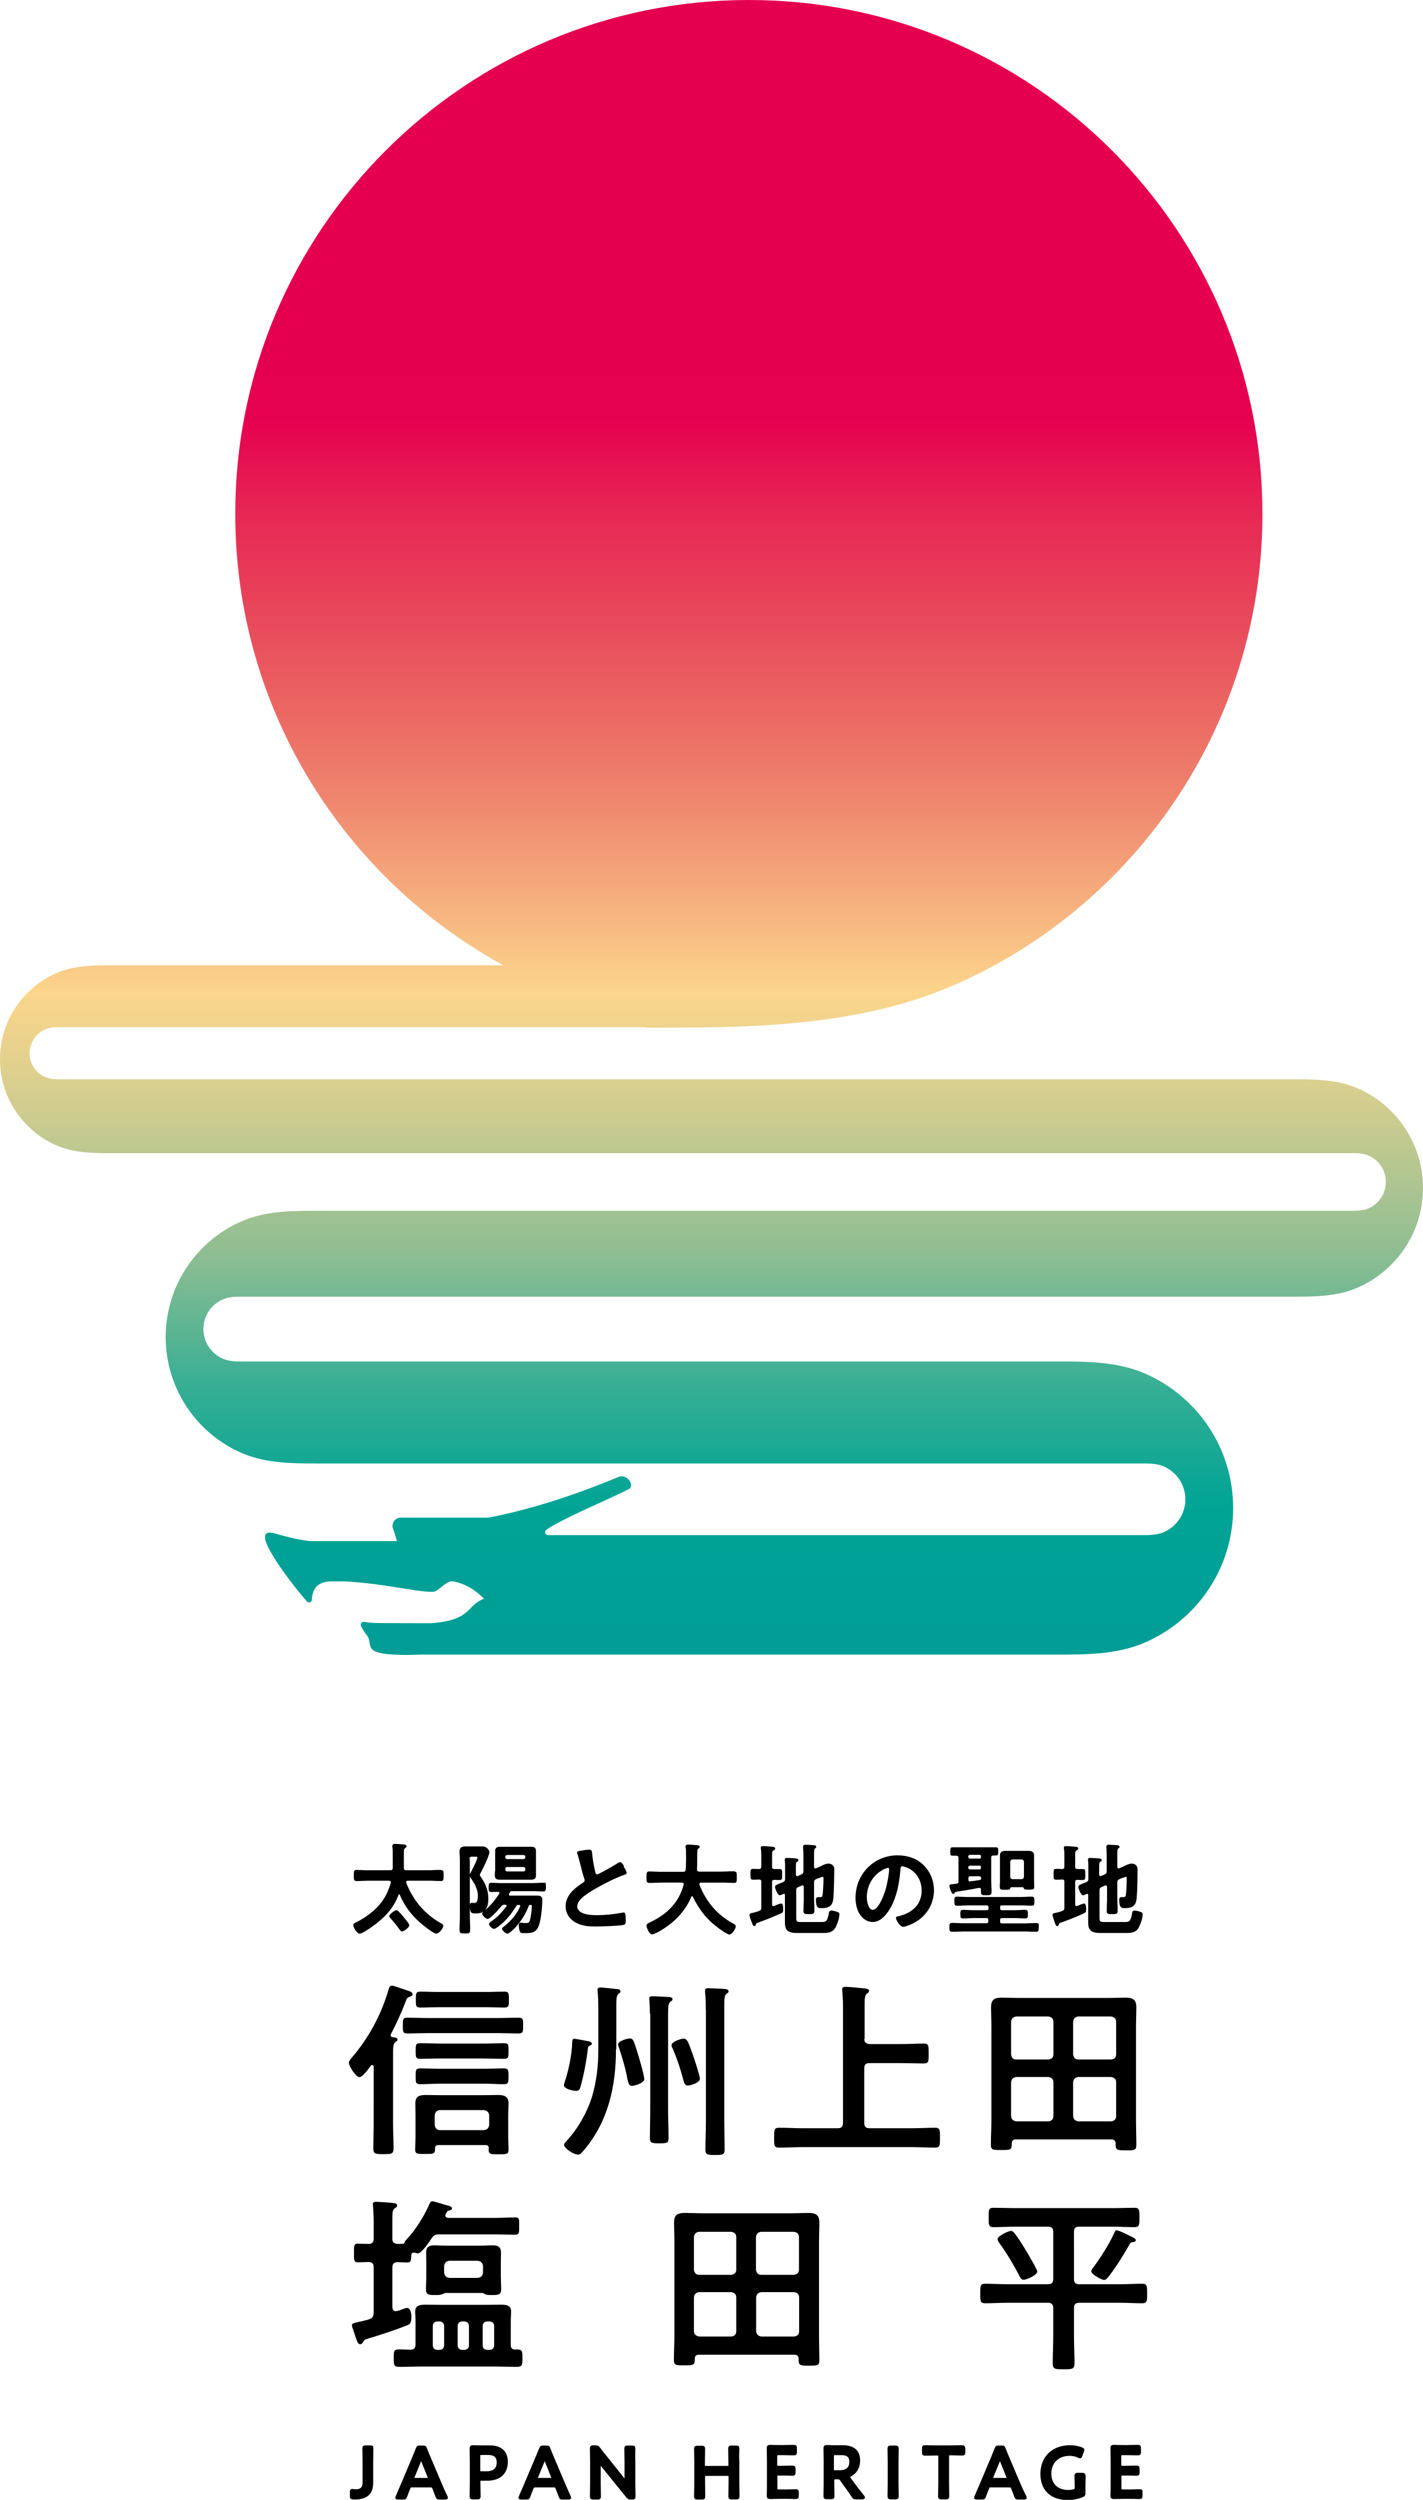<?xml version="1.0" encoding="utf-8"?>
<!-- Generator: Adobe Illustrator 27.0.0, SVG Export Plug-In . SVG Version: 6.00 Build 0)  -->
<svg version="1.1" id="レイヤー_1" xmlns="http://www.w3.org/2000/svg" xmlns:xlink="http://www.w3.org/1999/xlink" x="0px"
	 y="0px" viewBox="0 0 83.05 145.83" style="enable-background:new 0 0 83.05 145.83;" xml:space="preserve">
<style type="text/css">
	.st0{fill:url(#SVGID_1_);}
</style>
<g>
	<g>
		<g>
			<g>
				<g>
					<path d="M21.81,120.57c0-0.05-0.02-0.11-0.09-0.11c-0.07,0-0.11,0.09-0.14,0.13c-0.16,0.21-0.44,0.58-0.6,0.58
						c-0.21,0-0.62-0.65-0.62-0.83c0-0.12,0.11-0.23,0.19-0.33c0.98-1.14,1.72-2.53,2.13-3.96c0.03-0.11,0.08-0.22,0.21-0.22
						c0.08,0,0.83,0.27,0.96,0.31c0.1,0.03,0.23,0.08,0.23,0.2c0,0.07-0.1,0.12-0.17,0.14c-0.17,0.07-0.17,0.1-0.25,0.32
						c-0.24,0.63-0.53,1.25-0.84,1.85c-0.01,0.02-0.02,0.04-0.02,0.07c0,0.08,0.06,0.11,0.12,0.12c0.09,0.01,0.28,0.01,0.28,0.14
						c0,0.08-0.06,0.09-0.13,0.15c-0.12,0.09-0.13,0.32-0.13,0.67v4.07c0,0.48,0.03,0.96,0.03,1.44c0,0.34-0.11,0.35-0.59,0.35
						c-0.47,0-0.59-0.01-0.59-0.34c0-0.48,0.02-0.96,0.02-1.46V120.57z M24.97,118.6c-0.4,0-0.79,0.02-1.19,0.02
						c-0.27,0-0.27-0.1-0.27-0.46c0-0.36,0-0.46,0.27-0.46c0.4,0,0.79,0.02,1.19,0.02h4.1c0.39,0,0.79-0.02,1.19-0.02
						c0.28,0,0.27,0.11,0.27,0.46c0,0.35,0.01,0.46-0.27,0.46c-0.4,0-0.8-0.02-1.19-0.02H24.97z M28.53,125.33
						c0-0.14-0.07-0.2-0.2-0.2h-2.74c-0.13,0-0.2,0.05-0.2,0.2c0.01,0.33-0.11,0.32-0.58,0.32c-0.42,0-0.58,0.01-0.58-0.25
						c0-0.26,0.02-0.53,0.02-0.79v-1.23c0-0.23-0.01-0.45-0.01-0.68c0-0.4,0.22-0.49,0.59-0.49c0.27,0,0.53,0.01,0.8,0.01h2.65
						c0.27,0,0.53-0.01,0.8-0.01c0.35,0,0.6,0.09,0.6,0.48c0,0.23-0.02,0.46-0.02,0.69v1.24c0,0.26,0.02,0.53,0.02,0.79
						c0,0.26-0.13,0.26-0.59,0.26c-0.39,0-0.57,0.01-0.57-0.25V125.33z M25.67,121.55c-0.38,0-0.76,0.03-1.14,0.03
						c-0.28,0-0.27-0.11-0.27-0.46c0-0.35-0.01-0.46,0.27-0.46c0.38,0,0.76,0.02,1.14,0.02h2.59c0.38,0,0.76-0.02,1.15-0.02
						c0.27,0,0.27,0.11,0.27,0.46c0,0.35,0,0.46-0.27,0.46c-0.39,0-0.78-0.03-1.15-0.03H25.67z M25.68,120.08
						c-0.39,0-0.76,0.02-1.15,0.02c-0.27,0-0.27-0.1-0.27-0.46c0-0.35,0-0.45,0.27-0.45c0.39,0,0.76,0.02,1.15,0.02h2.59
						c0.38,0,0.76-0.02,1.14-0.02c0.28,0,0.27,0.1,0.27,0.45s0.01,0.46-0.27,0.46c-0.38,0-0.76-0.02-1.14-0.02H25.68z M25.54,117.09
						c-0.33,0-0.67,0.02-1,0.02c-0.28,0-0.27-0.12-0.27-0.46c0-0.35-0.01-0.47,0.27-0.47c0.33,0,0.67,0.02,1,0.02h2.89
						c0.33,0,0.67-0.02,1-0.02c0.28,0,0.27,0.12,0.27,0.47c0,0.34,0.01,0.46-0.27,0.46c-0.33,0-0.67-0.02-1-0.02H25.54z
						 M28.24,124.26c0.19-0.02,0.29-0.12,0.31-0.31v-0.55c-0.02-0.19-0.12-0.28-0.31-0.31h-2.56c-0.19,0-0.29,0.13-0.31,0.31v0.55
						c0.02,0.18,0.12,0.31,0.31,0.31H28.24z"/>
					<path d="M34.44,119.32c-0.1,0.05-0.12,0.09-0.13,0.2c-0.07,0.61-0.25,1.61-0.43,2.2c-0.04,0.16-0.09,0.25-0.24,0.25
						c-0.28,0-0.73-0.14-0.73-0.33c0-0.04,0.02-0.1,0.03-0.13c0.22-0.66,0.38-1.39,0.44-2.08c0.01-0.09,0.01-0.16,0.01-0.22
						c0.01-0.2,0.02-0.28,0.13-0.28c0.06,0,0.59,0.1,0.69,0.12c0.08,0.01,0.33,0.04,0.33,0.16C34.54,119.28,34.5,119.3,34.44,119.32
						z M35.95,119.54c0,2.14-0.44,4.2-1.87,5.89c-0.18,0.2-0.23,0.26-0.35,0.26c-0.24,0-0.81-0.37-0.81-0.57
						c0-0.08,0.08-0.15,0.13-0.21c0.64-0.68,1.21-1.67,1.49-2.56c0.28-0.91,0.38-1.87,0.38-2.82v-2.4c0-0.32-0.01-0.67-0.04-0.95
						c0-0.02-0.01-0.07-0.01-0.09c0-0.13,0.08-0.15,0.19-0.15c0.14,0,0.74,0.07,0.92,0.09c0.08,0,0.23,0.01,0.23,0.13
						c0,0.08-0.04,0.1-0.13,0.16c-0.1,0.09-0.11,0.33-0.11,0.67V119.54z M36.88,121.68c-0.18,0-0.21-0.2-0.26-0.39
						c-0.13-0.7-0.27-1.14-0.49-1.82c-0.02-0.07-0.06-0.15-0.06-0.21c0-0.2,0.55-0.35,0.69-0.35c0.22,0,0.25,0.25,0.41,0.71
						c0.09,0.28,0.43,1.43,0.43,1.66C37.61,121.53,36.99,121.68,36.88,121.68z M37.93,117.47c0-0.26-0.01-0.55-0.03-0.78
						c0-0.03-0.01-0.07-0.01-0.11c0-0.12,0.1-0.13,0.19-0.13c0.19,0,0.69,0.03,0.89,0.04c0.09,0,0.28,0.01,0.28,0.13
						c0,0.08-0.07,0.11-0.13,0.15c-0.12,0.1-0.13,0.33-0.13,0.82v5.45c0,0.56,0.03,1.12,0.03,1.67c0,0.31-0.1,0.32-0.55,0.32
						c-0.44,0-0.54-0.02-0.54-0.32c0-0.56,0.02-1.12,0.02-1.67V117.47z M40.15,121.66c-0.21,0-0.23-0.2-0.28-0.37
						c-0.16-0.61-0.35-1.18-0.6-1.77c-0.03-0.05-0.08-0.14-0.08-0.21c0-0.22,0.58-0.39,0.72-0.39c0.2,0,0.27,0.23,0.52,0.92
						c0.08,0.23,0.42,1.25,0.42,1.42C40.86,121.49,40.29,121.66,40.15,121.66z M41.19,117.25c0-0.35,0-0.72-0.04-1.02v-0.11
						c0-0.13,0.09-0.14,0.19-0.14c0.16,0,0.72,0.03,0.9,0.04c0.09,0.01,0.28,0.01,0.28,0.14c0,0.08-0.06,0.1-0.12,0.15
						c-0.12,0.08-0.13,0.31-0.13,0.67v6.71c0,0.57,0.02,1.13,0.02,1.7c0,0.31-0.11,0.32-0.55,0.32c-0.45,0-0.57-0.01-0.57-0.32
						c0-0.57,0.03-1.13,0.03-1.7V117.25z"/>
					<path d="M50.44,118.93c0,0.21,0.09,0.28,0.31,0.31h1.84c0.44,0,0.89-0.03,1.33-0.03c0.29,0,0.28,0.14,0.28,0.57
						c0,0.46,0.01,0.59-0.28,0.59c-0.44,0-0.89-0.02-1.33-0.02h-1.84c-0.22,0-0.31,0.09-0.31,0.31v3.18c0,0.21,0.09,0.31,0.31,0.31
						h2.42c0.47,0,0.93-0.03,1.4-0.03c0.29,0,0.29,0.13,0.29,0.56c0,0.48,0,0.6-0.29,0.6c-0.47,0-0.93-0.03-1.4-0.03h-6.31
						c-0.47,0-0.93,0.03-1.4,0.03c-0.29,0-0.28-0.15-0.28-0.58c0-0.44,0-0.58,0.28-0.58c0.47,0,0.93,0.03,1.4,0.03h2.03
						c0.22,0,0.31-0.1,0.31-0.31v-6.82c0-0.31-0.02-0.62-0.04-0.86c0-0.03-0.01-0.08-0.01-0.11c0-0.13,0.1-0.15,0.21-0.15
						c0.16,0,0.89,0.07,1.08,0.09c0.09,0.01,0.28,0.02,0.28,0.15c0,0.08-0.04,0.1-0.13,0.16c-0.12,0.09-0.13,0.32-0.13,0.67V118.93z
						"/>
					<path d="M65.11,125.05c0-0.18-0.09-0.25-0.25-0.25h-5.56c-0.18,0-0.25,0.08-0.25,0.25c0,0.37-0.07,0.37-0.62,0.37
						c-0.48,0-0.6,0-0.6-0.31c0-0.46,0.03-0.91,0.03-1.37v-5.6c0-0.35-0.02-0.69-0.02-1.04c0-0.45,0.19-0.57,0.62-0.57
						c0.34,0,0.7,0.02,1.05,0.02h5.13c0.35,0,0.71-0.02,1.05-0.02c0.43,0,0.63,0.12,0.63,0.57c0,0.35-0.02,0.69-0.02,1.04v5.61
						c0,0.46,0.02,0.91,0.02,1.37c0,0.32-0.12,0.32-0.6,0.32c-0.49,0-0.61-0.01-0.61-0.32V125.05z M61.48,117.94
						c0-0.19-0.11-0.28-0.3-0.31h-1.86c-0.19,0.02-0.29,0.12-0.31,0.31v1.89c0.02,0.2,0.12,0.31,0.31,0.31h1.86
						c0.19-0.02,0.3-0.11,0.3-0.31V117.94z M61.48,121.47c0-0.19-0.11-0.28-0.3-0.31h-1.86c-0.19,0.02-0.29,0.12-0.31,0.31v1.97
						c0.02,0.19,0.12,0.28,0.31,0.31h1.86c0.19-0.02,0.3-0.12,0.3-0.31V121.47z M64.84,120.14c0.19-0.02,0.3-0.11,0.3-0.31v-1.89
						c0-0.19-0.11-0.28-0.3-0.31h-1.9c-0.19,0.02-0.29,0.12-0.31,0.31v1.89c0.02,0.2,0.12,0.31,0.31,0.31H64.84z M62.63,123.44
						c0.02,0.19,0.12,0.28,0.31,0.31h1.9c0.19-0.02,0.3-0.12,0.3-0.31v-1.97c0-0.19-0.11-0.28-0.3-0.31h-1.9
						c-0.19,0.02-0.29,0.12-0.31,0.31V123.44z"/>
					<path d="M21.81,134.92v-2.66c0-0.2-0.08-0.3-0.29-0.31c-0.21,0.01-0.43,0.02-0.64,0.02c-0.24,0-0.22-0.16-0.22-0.54
						s-0.02-0.55,0.22-0.55c0.06,0,0.57,0.02,0.65,0.02c0.2-0.01,0.28-0.11,0.28-0.31v-1c0-0.3-0.02-0.62-0.04-0.89
						c0-0.03-0.01-0.09-0.01-0.12c0-0.12,0.09-0.14,0.2-0.14s0.83,0.05,0.99,0.07c0.09,0.01,0.23,0.02,0.23,0.15
						c0,0.08-0.07,0.11-0.16,0.18c-0.11,0.09-0.12,0.2-0.12,0.61v1.14c0,0.21,0.08,0.28,0.3,0.31c0.11-0.01,0.23-0.01,0.34-0.01
						c0.04-0.01,0.07-0.07,0.08-0.1c0.02-0.08,0.11-0.15,0.16-0.21c0.49-0.53,0.94-1.26,1.24-1.91c0.07-0.14,0.09-0.26,0.22-0.26
						c0.08,0,0.63,0.17,0.75,0.21c0.17,0.04,0.39,0.08,0.39,0.21c0,0.09-0.14,0.12-0.21,0.13c-0.08,0.02-0.1,0.11-0.16,0.19
						c-0.01,0.03-0.02,0.05-0.02,0.09c0,0.13,0.16,0.14,0.18,0.14h2.75c0.38,0,0.76-0.03,1.15-0.03c0.26,0,0.23,0.14,0.23,0.51
						c0,0.38,0.01,0.5-0.23,0.5c-0.39,0-0.78-0.02-1.15-0.02h-3.28c-0.23,0-0.32,0.04-0.45,0.23c-0.13,0.2-0.58,0.88-0.81,0.88
						c-0.04,0-0.08-0.01-0.12-0.03c-0.03-0.01-0.07-0.02-0.1-0.02c-0.14,0-0.16,0.13-0.16,0.15c0,0.33-0.02,0.43-0.22,0.43
						c-0.2,0-0.39-0.01-0.58-0.02c-0.22,0.01-0.3,0.11-0.3,0.31v2.32c0.01,0.12,0.06,0.23,0.19,0.23c0.03,0,0.07-0.01,0.1-0.01
						c0.03-0.01,0.09-0.03,0.16-0.05c0.14-0.05,0.34-0.13,0.39-0.13c0.23,0,0.27,0.34,0.27,0.51c0,0.38-0.08,0.44-0.26,0.51
						c-0.65,0.26-1.59,0.57-2.27,0.77c-0.18,0.05-0.23,0.08-0.28,0.18c-0.04,0.08-0.08,0.15-0.18,0.15c-0.11,0-0.17-0.11-0.28-0.46
						c-0.03-0.09-0.07-0.2-0.11-0.33c-0.02-0.08-0.09-0.23-0.09-0.31c0-0.11,0.06-0.12,0.34-0.19c0.16-0.03,0.37-0.08,0.65-0.16
						C21.75,135.22,21.79,135.14,21.81,134.92z M29.81,136.8c0,0.17,0.08,0.25,0.24,0.26c0.03,0,0.07-0.01,0.1-0.01
						c0.34,0,0.34,0.11,0.34,0.51c0,0.39,0,0.51-0.34,0.51c-0.39,0-0.78-0.02-1.18-0.02h-4.49c-0.39,0-0.78,0.02-1.17,0.02
						c-0.33,0-0.33-0.11-0.33-0.51c0-0.42,0-0.51,0.34-0.51c0.2,0,0.41,0.01,0.62,0.02c0.21,0,0.31-0.09,0.31-0.3v-1.4
						c0-0.23-0.02-0.35-0.02-0.53c0-0.37,0.31-0.4,0.62-0.4c0.29,0,0.59,0.01,0.89,0.01h2.58c0.29,0,0.59-0.01,0.88-0.01
						c0.31,0,0.63,0.02,0.63,0.4c0,0.17-0.02,0.35-0.02,0.53V136.8z M26.01,133.76c-0.03,0-0.14,0.04-0.19,0.07
						c-0.13,0.05-0.24,0.05-0.39,0.05c-0.29,0-0.57,0.03-0.57-0.32c0-0.25,0.02-0.49,0.02-0.73v-0.93c0-0.16-0.01-0.34-0.01-0.5
						c0-0.32,0.17-0.42,0.47-0.42c0.22,0,0.44,0.02,0.68,0.02h2.07c0.22,0,0.44-0.02,0.67-0.02c0.31,0,0.48,0.1,0.48,0.43
						c0,0.16-0.01,0.33-0.01,0.49v0.92c0,0.24,0.02,0.48,0.02,0.73c0,0.35-0.25,0.33-0.55,0.33c-0.14,0-0.31,0.01-0.43-0.07
						c-0.04-0.03-0.07-0.05-0.12-0.05H26.01z M25.26,136.82c0,0.15,0.11,0.26,0.27,0.26h0.12c0.16,0,0.27-0.11,0.27-0.26v-1.14
						c0-0.15-0.11-0.26-0.27-0.26h-0.12c-0.16,0-0.27,0.11-0.27,0.26V136.82z M28.19,132.19c-0.02-0.19-0.12-0.28-0.31-0.31h-1.65
						c-0.19,0.02-0.29,0.12-0.31,0.31v0.38c0.02,0.19,0.12,0.28,0.31,0.31h1.65c0.19-0.02,0.29-0.12,0.31-0.31V132.19z
						 M26.71,136.82c0,0.15,0.11,0.26,0.27,0.26h0.12c0.16,0,0.27-0.11,0.27-0.26v-1.14c0-0.15-0.11-0.26-0.27-0.26h-0.12
						c-0.16,0-0.27,0.11-0.27,0.26V136.82z M28.17,136.82c0,0.15,0.11,0.26,0.27,0.26h0.13c0.16,0,0.27-0.11,0.27-0.26v-1.14
						c0-0.15-0.11-0.26-0.27-0.26h-0.13c-0.16,0-0.27,0.11-0.27,0.26V136.82z"/>
					<path d="M46.61,137.61c0-0.18-0.09-0.25-0.25-0.25h-5.56c-0.18,0-0.25,0.08-0.25,0.25c0,0.37-0.07,0.37-0.62,0.37
						c-0.48,0-0.6,0-0.6-0.31c0-0.46,0.03-0.91,0.03-1.37v-5.6c0-0.35-0.02-0.69-0.02-1.04c0-0.45,0.19-0.57,0.62-0.57
						c0.34,0,0.7,0.02,1.05,0.02h5.13c0.35,0,0.71-0.02,1.05-0.02c0.43,0,0.63,0.12,0.63,0.57c0,0.35-0.02,0.69-0.02,1.04v5.61
						c0,0.46,0.02,0.91,0.02,1.37c0,0.32-0.12,0.32-0.6,0.32c-0.49,0-0.61-0.01-0.61-0.32V137.61z M42.97,130.5
						c0-0.19-0.11-0.28-0.3-0.31h-1.86c-0.19,0.02-0.29,0.12-0.31,0.31v1.89c0.02,0.2,0.12,0.31,0.31,0.31h1.86
						c0.19-0.02,0.3-0.11,0.3-0.31V130.5z M42.97,134.02c0-0.19-0.11-0.28-0.3-0.31h-1.86c-0.19,0.02-0.29,0.12-0.31,0.31v1.97
						c0.02,0.19,0.12,0.28,0.31,0.31h1.86c0.19-0.02,0.3-0.12,0.3-0.31V134.02z M46.33,132.7c0.19-0.02,0.3-0.11,0.3-0.31v-1.89
						c0-0.19-0.11-0.28-0.3-0.31h-1.9c-0.19,0.02-0.29,0.12-0.31,0.31v1.89c0.02,0.2,0.12,0.31,0.31,0.31H46.33z M44.13,135.99
						c0.02,0.19,0.12,0.28,0.31,0.31h1.9c0.19-0.02,0.3-0.12,0.3-0.31v-1.97c0-0.19-0.11-0.28-0.3-0.31h-1.9
						c-0.19,0.02-0.29,0.12-0.31,0.31V135.99z"/>
					<path d="M62.68,132.94c0,0.22,0.09,0.31,0.31,0.31h2.32c0.45,0,0.9-0.03,1.35-0.03c0.29,0,0.29,0.13,0.29,0.57
						c0,0.44,0,0.57-0.29,0.57c-0.45,0-0.9-0.03-1.35-0.03h-2.32c-0.22,0-0.31,0.1-0.31,0.31v1.61c0,0.54,0.03,1.07,0.03,1.61
						c0,0.35-0.14,0.35-0.64,0.35c-0.49,0-0.63,0-0.63-0.35c0-0.54,0.03-1.07,0.03-1.61v-1.61c0-0.21-0.1-0.31-0.31-0.31h-2.32
						c-0.44,0-0.89,0.03-1.34,0.03c-0.3,0-0.29-0.15-0.29-0.57c0-0.43-0.01-0.57,0.29-0.57c0.44,0,0.9,0.03,1.34,0.03h2.32
						c0.22,0,0.31-0.09,0.31-0.31v-2.74c0-0.22-0.1-0.31-0.31-0.31h-1.83c-0.44,0-0.9,0.03-1.34,0.03c-0.3,0-0.29-0.15-0.29-0.57
						c0-0.43-0.01-0.56,0.29-0.56c0.45,0,0.9,0.02,1.34,0.02h5.54c0.44,0,0.89-0.02,1.34-0.02c0.29,0,0.29,0.13,0.29,0.56
						c0,0.44,0,0.57-0.29,0.57c-0.45,0-0.9-0.03-1.34-0.03h-1.88c-0.22,0-0.31,0.09-0.31,0.31V132.94z M59.74,132.99
						c-0.14,0-0.2-0.13-0.25-0.24c-0.35-0.66-0.73-1.31-1.17-1.91c-0.03-0.05-0.1-0.14-0.1-0.22c0-0.19,0.64-0.48,0.78-0.48
						c0.1,0,0.16,0.07,0.21,0.13c0.21,0.28,0.41,0.59,0.6,0.9c0.02,0.04,0.08,0.14,0.16,0.26c0.21,0.37,0.57,0.98,0.57,1.08
						C60.52,132.73,59.9,132.99,59.74,132.99z M66.14,130.79c-0.14,0.01-0.17,0.03-0.25,0.19c-0.34,0.6-0.71,1.19-1.13,1.75
						c-0.08,0.1-0.19,0.27-0.32,0.27c-0.14,0-0.75-0.33-0.75-0.5c0-0.08,0.07-0.16,0.11-0.22c0.4-0.53,0.96-1.41,1.22-2
						c0.06-0.12,0.07-0.18,0.14-0.18c0.08,0,0.43,0.15,0.52,0.2c0.09,0.04,0.18,0.08,0.24,0.12c0.22,0.11,0.37,0.16,0.37,0.26
						C66.28,130.76,66.2,130.78,66.14,130.79z"/>
				</g>
			</g>
		</g>
		<g>
			<path d="M23.57,111.84c-0.3-0.35-0.37-0.41-0.45-0.41c-0.08,0-0.4,0.24-0.4,0.34c0,0.05,0.04,0.1,0.07,0.13l0.01,0.02
				c0.14,0.14,0.43,0.5,0.47,0.57c0.07,0.11,0.14,0.18,0.2,0.18c0.1,0,0.42-0.24,0.42-0.36c0-0.07-0.15-0.26-0.31-0.45L23.57,111.84
				z"/>
			<path d="M25.68,109.08c-0.11,0-0.23,0-0.34,0.01c-0.11,0-0.22,0.01-0.34,0.01h-1.3c-0.1,0-0.13-0.04-0.13-0.14v-0.87
				c0-0.2,0.01-0.24,0.07-0.28c0.03-0.02,0.09-0.05,0.09-0.1c0-0.04-0.02-0.09-0.12-0.11c-0.08-0.01-0.49-0.04-0.57-0.04
				c-0.09,0-0.14,0.04-0.14,0.13c0,0.01,0,0.02,0,0.03c0,0.01,0,0.02,0,0.03c0.02,0.12,0.02,0.23,0.02,0.34l0,0.87
				c0,0.1-0.04,0.14-0.14,0.14h-1.3c-0.11,0-0.22,0-0.33-0.01c-0.11,0-0.22-0.01-0.34-0.01c-0.06,0-0.09,0.01-0.12,0.04
				c-0.04,0.04-0.04,0.12-0.04,0.24v0.09c0,0.13,0,0.2,0.04,0.24c0.02,0.02,0.06,0.04,0.12,0.04c0.11,0,0.23,0,0.34-0.01
				c0.11,0,0.22-0.01,0.33-0.01h1.22c0.03,0,0.11,0.01,0.11,0.08c0,0.01,0,0.01,0,0.02c0,0.01,0,0.02,0,0.02
				c-0.11,0.36-0.22,0.64-0.4,0.92c-0.35,0.56-0.93,1.05-1.67,1.41c-0.05,0.02-0.12,0.05-0.12,0.14c0,0.14,0.21,0.5,0.38,0.5
				c0.1,0,0.35-0.16,0.56-0.3l0.02-0.01c0.89-0.61,1.41-1.21,1.68-1.96c0.02-0.03,0.03-0.03,0.04-0.03c0.01,0,0.02,0,0.03,0.03
				c0.29,0.66,0.65,1.15,1.19,1.63c0.1,0.09,0.77,0.64,0.95,0.64c0.15,0,0.4-0.31,0.4-0.46c0-0.06-0.06-0.1-0.1-0.13l-0.02-0.01
				c-0.56-0.31-1.03-0.72-1.4-1.21c-0.27-0.36-0.51-0.8-0.64-1.17c0-0.01,0-0.01,0-0.02c0-0.01,0-0.02,0-0.02
				c0-0.02,0-0.07,0.1-0.07h1.24c0.11,0,0.23,0,0.34,0.01c0.11,0,0.23,0.01,0.34,0.01c0.06,0,0.09-0.01,0.12-0.04
				c0.04-0.04,0.04-0.12,0.04-0.26v-0.07c0-0.12,0-0.2-0.04-0.24C25.78,109.09,25.74,109.08,25.68,109.08z"/>
			<path d="M31.7,109.83c-0.11,0-0.21,0-0.31,0.01c-0.1,0-0.21,0.01-0.31,0.01h-1.79c-0.1,0-0.21,0-0.31-0.01
				c-0.1,0-0.21-0.01-0.31-0.01c-0.05,0-0.09,0.01-0.11,0.04c-0.04,0.04-0.04,0.11-0.04,0.21v0.04c0,0.1,0,0.17,0.04,0.21
				c0.02,0.02,0.06,0.04,0.11,0.04c0.11,0,0.29-0.01,0.41-0.01c0.02,0,0.07,0.01,0.07,0.06c0,0.01,0,0.02-0.01,0.04
				c-0.23,0.36-0.51,0.7-0.83,0.98c0.13-0.15,0.19-0.37,0.19-0.68c0-0.45-0.13-0.83-0.45-1.29c-0.02-0.03-0.05-0.08-0.05-0.09
				c0-0.01,0.02-0.05,0.03-0.08c0.11-0.2,0.53-1.04,0.53-1.25c0-0.09-0.06-0.17-0.11-0.22c-0.13-0.12-0.2-0.12-0.45-0.12
				c-0.05,0-0.12,0-0.19,0h-0.28c-0.06,0-0.12,0-0.18,0c-0.06,0-0.13,0-0.19,0c-0.24,0-0.34,0.09-0.34,0.31c0,0.08,0,0.17,0.01,0.24
				c0,0.08,0.01,0.16,0.01,0.23v3.24c0,0.14,0,0.28-0.01,0.42c0,0.14-0.01,0.28-0.01,0.42c0,0.21,0.07,0.22,0.31,0.22
				c0.24,0,0.31-0.01,0.31-0.21c0-0.14,0-0.29-0.01-0.43c0-0.14-0.01-0.28-0.01-0.43v-0.45c0.01,0.1,0.03,0.24,0.08,0.29
				c0.03,0.04,0.1,0.06,0.22,0.06h0.04c0.19,0,0.34-0.03,0.46-0.11c-0.04,0.03-0.08,0.08-0.08,0.12c0,0.1,0.21,0.31,0.32,0.31
				c0.13,0,0.51-0.4,0.8-0.74c0.06-0.07,0.1-0.09,0.2-0.09l0.04,0c0.05,0.01,0.07,0.02,0.07,0.05c0,0.02,0,0.02-0.01,0.04
				c-0.29,0.38-0.55,0.65-0.85,0.86l-0.03,0.02c-0.06,0.04-0.14,0.1-0.14,0.16c0,0.11,0.2,0.28,0.29,0.28
				c0.06,0,0.13-0.05,0.17-0.08l0.01,0c0.51-0.37,0.82-0.77,1.12-1.25c0.04-0.06,0.06-0.07,0.14-0.07c0.08,0,0.09,0.03,0.09,0.07
				c0,0.01,0,0.03-0.01,0.04c-0.2,0.43-0.47,0.77-0.93,1.15l-0.02,0.01c-0.04,0.03-0.1,0.08-0.1,0.13c0,0.11,0.24,0.28,0.32,0.28
				c0.1,0,0.43-0.33,0.43-0.33c0.37-0.4,0.64-0.83,0.81-1.29c0.01-0.04,0.04-0.06,0.08-0.06c0.09,0.01,0.1,0.01,0.1,0.08
				c0,0.19-0.06,0.67-0.12,0.84c-0.05,0.14-0.13,0.14-0.28,0.14c-0.04,0-0.08,0-0.12-0.01c-0.04,0-0.09-0.01-0.13-0.01
				c-0.11,0-0.11,0.1-0.11,0.15c0,0.1,0.02,0.25,0.05,0.34c0.04,0.12,0.1,0.12,0.3,0.12c0.42,0,0.68-0.03,0.83-0.48
				c0.12-0.34,0.19-1.07,0.19-1.43c0-0.15-0.03-0.28-0.26-0.28c-0.07,0-0.15,0-0.22,0c-0.07,0-0.15,0-0.22,0h-1.18
				c-0.05,0-0.07-0.02-0.07-0.06c0-0.01,0.03-0.08,0.04-0.1c0.05-0.09,0.08-0.1,0.18-0.1h1.17c0.1,0,0.21,0,0.31,0.01
				c0.1,0,0.21,0.01,0.31,0.01c0.05,0,0.09-0.01,0.11-0.04c0.04-0.04,0.04-0.11,0.04-0.22v-0.04c0-0.11,0-0.18-0.04-0.22
				C31.79,109.84,31.76,109.83,31.7,109.83z M27.4,108.45c0-0.1,0.03-0.14,0.14-0.14h0.22c0.07,0,0.1,0.01,0.1,0.04
				c0,0.12-0.19,0.5-0.31,0.73c-0.02,0.04-0.04,0.08-0.06,0.12c-0.03,0.05-0.08,0.15-0.08,0.21c0,0.06,0.04,0.12,0.08,0.17
				c0.18,0.25,0.4,0.6,0.4,1.01c0,0.2-0.02,0.42-0.21,0.42c-0.03,0-0.07,0-0.1-0.01c-0.02,0-0.04,0-0.05,0
				c-0.08,0-0.11,0.06-0.11,0.12V108.45z"/>
			<path d="M28.88,109.28c0,0.05,0,0.09,0,0.13c0,0.21,0.14,0.24,0.29,0.24c0.06,0,0.12,0,0.19,0c0.06,0,0.12,0,0.18,0h1.1
				c0.06,0,0.12,0,0.18,0c0.06,0,0.12,0,0.18,0c0.14,0,0.28-0.03,0.28-0.24c0-0.05,0-0.09,0-0.14c0-0.05,0-0.09,0-0.14v-0.88
				c0-0.05,0-0.09,0-0.14c0-0.05,0-0.09,0-0.14c0-0.21-0.14-0.24-0.28-0.24c-0.06,0-0.12,0-0.18,0c-0.06,0-0.12,0-0.18,0h-1.1
				c-0.06,0-0.12,0-0.18,0c-0.06,0-0.12,0-0.18,0c-0.13,0-0.28,0.03-0.28,0.24c0,0.04,0,0.08,0,0.13c0,0.05,0,0.1,0,0.15v0.88
				C28.88,109.18,28.88,109.23,28.88,109.28z M29.6,108.91h0.95c0.07,0,0.11,0.05,0.11,0.11v0.04c0,0.07-0.05,0.11-0.11,0.11H29.6
				c-0.07,0-0.11-0.05-0.11-0.11v-0.04C29.49,108.95,29.54,108.91,29.6,108.91z M30.66,108.34c0,0.07-0.05,0.11-0.11,0.11H29.6
				c-0.07,0-0.11-0.05-0.11-0.11v-0.02c0-0.07,0.05-0.11,0.11-0.11h0.95c0.07,0,0.11,0.05,0.11,0.11V108.34z"/>
			<path d="M36.42,108.86c-0.07-0.12-0.15-0.23-0.22-0.23c-0.05,0-0.1,0.03-0.14,0.05c-0.01,0-0.02,0.01-0.03,0.02
				c-0.2,0.13-1.09,0.64-1.18,0.64c-0.07,0-0.09-0.06-0.11-0.14l0-0.01c-0.09-0.38-0.15-0.72-0.18-1.04l0-0.04
				c-0.01-0.11-0.02-0.21-0.19-0.21c-0.08,0-0.15,0.01-0.23,0.02l-0.06,0.01c0,0,0,0,0,0c-0.04,0.01-0.08,0.01-0.12,0.02
				c-0.15,0.02-0.28,0.03-0.28,0.13c0,0.02,0.01,0.04,0.01,0.05c0,0.01,0,0.01,0.01,0.02c0.04,0.1,0.06,0.2,0.09,0.31l0.02,0.07
				c0.06,0.25,0.22,0.86,0.29,1.07c0.02,0.03,0.02,0.05,0.02,0.09c0,0.06-0.03,0.09-0.09,0.13c-0.51,0.33-1.02,0.75-1.02,1.39
				c0,0.38,0.21,0.72,0.55,0.92c0.4,0.23,0.8,0.25,1.21,0.25c0.27,0,1.38-0.03,1.61-0.09c0.14-0.03,0.14-0.12,0.14-0.27v-0.07
				c0-0.27-0.04-0.39-0.11-0.39c-0.02,0-0.04,0-0.06,0.01c-0.52,0.1-1.07,0.15-1.52,0.15c-0.22,0-0.51-0.01-0.77-0.1
				c-0.18-0.06-0.37-0.2-0.37-0.4c0-0.22,0.14-0.38,0.28-0.51c0.18-0.17,0.53-0.41,1.04-0.68c0.21-0.12,0.94-0.5,1.44-0.67l0.01,0
				c0.05-0.02,0.11-0.04,0.11-0.11c0-0.08-0.08-0.22-0.17-0.36L36.42,108.86z"/>
			<path d="M42.81,109.16c-0.12,0-0.24,0-0.35,0.01c-0.11,0-0.23,0.01-0.34,0.01h-1.31c-0.09,0-0.13-0.03-0.13-0.12
				c0.01-0.2,0.01-0.4,0.01-0.6c0-0.16,0-0.32,0.01-0.48c0-0.08,0.01-0.11,0.08-0.16c0.02-0.02,0.06-0.04,0.06-0.08
				c0-0.08-0.09-0.1-0.13-0.1c-0.11-0.01-0.45-0.04-0.55-0.04c-0.04,0-0.15,0-0.15,0.12c0,0.01,0,0.03,0.01,0.05
				c0.02,0.13,0.02,0.32,0.02,0.49v0.25c0,0.18-0.01,0.37-0.02,0.55c-0.01,0.1-0.05,0.13-0.14,0.13h-1.3c-0.11,0-0.23,0-0.34-0.01
				c-0.11,0-0.23-0.01-0.34-0.01c-0.06,0-0.12,0.01-0.15,0.08c-0.02,0.05-0.02,0.12-0.02,0.23v0.05c0,0.11,0,0.18,0.02,0.23
				c0.03,0.07,0.09,0.08,0.15,0.08c0.11,0,0.23,0,0.34-0.01c0.11,0,0.23-0.01,0.34-0.01h1.22c0.07,0,0.1,0.03,0.1,0.08v0.04
				c-0.26,0.99-0.91,1.71-1.99,2.21c-0.01,0.01-0.02,0.01-0.04,0.02c-0.06,0.03-0.14,0.07-0.14,0.16c0,0.09,0.15,0.51,0.32,0.51
				c0.07,0,0.15-0.04,0.21-0.07c0.01,0,0.02-0.01,0.03-0.01l0.01,0c0.96-0.49,1.69-1.24,2.05-2.12c0.02-0.02,0.03-0.03,0.04-0.03
				c0.01,0,0.02,0,0.04,0.03c0.41,0.83,0.87,1.38,1.55,1.87c0,0,0.46,0.34,0.59,0.34c0.15,0,0.37-0.33,0.37-0.47
				c0-0.08-0.05-0.12-0.11-0.15l-0.02-0.01c-0.93-0.5-1.6-1.27-1.99-2.28c0-0.01,0-0.01,0-0.02c0-0.01,0-0.02,0-0.03
				c0-0.03,0.01-0.06,0.09-0.07h1.25c0.11,0,0.23,0,0.34,0.01c0.11,0,0.23,0.01,0.34,0.01c0.06,0,0.1-0.01,0.12-0.04
				c0.04-0.04,0.04-0.11,0.04-0.25v-0.09c0-0.13,0-0.21-0.04-0.25C42.9,109.17,42.86,109.16,42.81,109.16z"/>
			<path d="M45.56,111.04c-0.02,0-0.08,0.02-0.2,0.07c-0.04,0.02-0.08,0.03-0.11,0.05c-0.01,0-0.02,0.01-0.04,0.01
				c-0.03,0.01-0.06,0.02-0.08,0.02c-0.04,0-0.06-0.01-0.07-0.09v-1.31c0-0.09,0.03-0.13,0.13-0.13c0.04,0,0.13,0,0.2,0.01
				c0.06,0,0.1,0,0.12,0c0.05,0,0.08-0.01,0.1-0.03c0.04-0.04,0.04-0.12,0.04-0.26v-0.06c0-0.15,0-0.22-0.04-0.26
				c-0.02-0.02-0.05-0.03-0.1-0.03c-0.06,0-0.11,0-0.17,0c-0.05,0-0.1,0-0.15,0c-0.1-0.01-0.13-0.04-0.13-0.13v-0.66
				c0-0.21,0.01-0.24,0.06-0.28c0.01-0.01,0.02-0.01,0.03-0.02c0.05-0.03,0.09-0.05,0.09-0.11c0-0.08-0.09-0.09-0.14-0.1l-0.01,0
				c-0.08-0.01-0.5-0.04-0.57-0.04c-0.04,0-0.12,0-0.12,0.11c0,0.02,0,0.05,0.01,0.07c0.02,0.14,0.02,0.3,0.02,0.46v0.56
				c0,0.09-0.04,0.13-0.12,0.14c-0.08-0.01-0.31-0.01-0.37-0.01c-0.05,0-0.08,0.01-0.1,0.03c-0.04,0.04-0.04,0.12-0.04,0.26v0.05
				c0,0.13,0,0.21,0.04,0.26c0.02,0.02,0.05,0.03,0.1,0.03c0.02,0,0.08,0,0.14,0c0.09,0,0.18-0.01,0.23-0.01
				c0.09,0.01,0.12,0.04,0.12,0.13v1.52c0,0.11-0.03,0.14-0.12,0.18c-0.14,0.06-0.27,0.09-0.4,0.12l-0.02,0
				c-0.06,0.01-0.15,0.03-0.15,0.12c0,0.06,0.06,0.25,0.13,0.42l0.01,0.03c0,0.01,0.01,0.01,0.01,0.02
				c0.03,0.09,0.07,0.18,0.13,0.18c0.06,0,0.08-0.05,0.09-0.08l0-0.01c0.03-0.08,0.03-0.09,0.14-0.12c0.46-0.16,0.89-0.34,1.32-0.53
				c0.13-0.05,0.14-0.1,0.14-0.23v-0.01c0-0.08,0-0.26-0.07-0.33C45.61,111.05,45.59,111.04,45.56,111.04z"/>
			<path d="M48.84,111.52c-0.11-0.03-0.22-0.07-0.32-0.07c-0.12,0-0.13,0.06-0.15,0.17c-0.08,0.48-0.18,0.5-0.43,0.5h-1.2
				c-0.25,0-0.27-0.04-0.27-0.27v-1.58c0-0.11,0.02-0.14,0.12-0.19l0.21-0.09c0.01-0.01,0.03-0.01,0.04-0.01
				c0.05,0,0.06,0.04,0.07,0.08c0,0,0,0.01,0,0.01v0.61c0,0.13,0,0.26-0.01,0.39c0,0.13-0.01,0.27-0.01,0.4
				c0,0.19,0.1,0.19,0.32,0.19c0.23,0,0.32,0,0.32-0.21c0-0.13,0-0.26-0.01-0.39c0-0.13-0.01-0.26-0.01-0.39v-0.85
				c0-0.11,0.03-0.16,0.12-0.2c0.06-0.03,0.11-0.05,0.18-0.07c0.02-0.01,0.05-0.02,0.08-0.03c0.05-0.02,0.1-0.04,0.13-0.04
				c0.01,0,0.02,0,0.02,0.01c0.02,0.02,0.02,0.06,0.02,0.09l0,0.01c0,0.31-0.02,0.63-0.04,0.86c-0.02,0.18-0.03,0.22-0.18,0.22
				c-0.03,0-0.05,0-0.07,0c-0.01,0-0.03,0-0.04,0c-0.04,0-0.11,0.02-0.11,0.16c0,0.22,0.03,0.35,0.1,0.42
				c0.06,0.06,0.13,0.06,0.2,0.06h0.01c0.43,0,0.67-0.1,0.71-0.6c0.03-0.4,0.05-1.19,0.05-1.63c0-0.07,0-0.15-0.04-0.21
				c-0.08-0.11-0.18-0.16-0.3-0.16c-0.12,0-0.25,0.06-0.36,0.11c-0.04,0.02-0.07,0.03-0.1,0.05l-0.27,0.12c-0.01,0-0.02,0-0.04,0
				c-0.05,0-0.06-0.03-0.07-0.08c0,0,0-0.01,0-0.01v-0.74c0-0.16,0-0.29,0.05-0.33c0.01-0.01,0.01-0.01,0.02-0.01
				c0.03-0.02,0.06-0.04,0.06-0.08c0-0.09-0.09-0.1-0.12-0.1c-0.07-0.01-0.44-0.03-0.52-0.03c-0.11,0-0.13,0.06-0.13,0.1
				c0,0.01,0,0.02,0,0.03c0,0.01,0,0.02,0,0.03c0.01,0.15,0.02,0.32,0.02,0.48v0.9c0,0.11-0.03,0.15-0.13,0.2l-0.2,0.09
				c-0.01,0-0.02,0-0.02,0c-0.01,0-0.01,0-0.02,0c-0.05,0-0.06-0.03-0.07-0.08c0,0,0-0.01,0-0.01v-0.42c0-0.16,0-0.29,0.06-0.32
				c0.01,0,0.01-0.01,0.02-0.01c0.03-0.02,0.07-0.04,0.07-0.09c0-0.08-0.1-0.09-0.15-0.1l-0.1-0.01c-0.14-0.01-0.34-0.02-0.42-0.02
				c-0.04,0-0.13,0-0.13,0.1c0,0.01,0,0.02,0,0.03c0,0.01,0,0.02,0,0.03c0.02,0.11,0.02,0.23,0.02,0.36l0,0.7
				c0,0.11-0.03,0.15-0.13,0.2l-0.05,0.02c-0.27,0.1-0.41,0.15-0.41,0.26c0,0.04,0.14,0.48,0.28,0.48c0.05,0,0.17-0.06,0.19-0.07
				c0.01,0,0.01,0,0.02-0.01c0.01,0,0.02-0.01,0.03-0.01c0.04,0,0.05,0.02,0.06,0.07c0,0,0,0.01,0,0.01v1.22c0,0.06,0,0.11,0,0.16
				c0,0.31-0.01,0.53,0.13,0.67c0.11,0.11,0.29,0.16,0.59,0.16h1.54c0.23,0,0.49-0.03,0.64-0.24c0.11-0.15,0.27-0.58,0.27-0.77
				C49.02,111.6,48.97,111.56,48.84,111.52z"/>
			<path d="M53.91,108.81c-0.39-0.39-0.91-0.58-1.53-0.58c-1.37,0-2.45,1.09-2.45,2.48c0,0.32,0.07,0.62,0.18,0.84
				c0.19,0.36,0.49,0.57,0.82,0.57c0.28,0,0.54-0.15,0.79-0.46c0.58-0.7,0.77-1.79,0.83-2.58l0-0.02c0.01-0.11,0.02-0.19,0.11-0.19
				c0.04,0,0.14,0.03,0.21,0.05c0.56,0.2,0.92,0.72,0.92,1.37c0,0.75-0.49,1.29-1.34,1.49l-0.01,0c-0.06,0.01-0.15,0.03-0.15,0.1
				c0,0.13,0.24,0.52,0.42,0.52c0.15,0,0.51-0.16,0.65-0.24c0.72-0.38,1.15-1.1,1.15-1.91C54.5,109.69,54.3,109.2,53.91,108.81
				C53.91,108.81,53.91,108.81,53.91,108.81z M50.94,111.41c-0.26,0-0.35-0.49-0.35-0.73c0-0.73,0.39-1.35,1.04-1.66c0,0,0,0,0,0
				c0.05-0.02,0.15-0.06,0.19-0.06c0.06,0,0.07,0.05,0.07,0.08c0,0.28-0.11,0.84-0.19,1.13C51.53,110.77,51.21,111.41,50.94,111.41z
				"/>
			<path d="M58.69,110.24c0.18,0,0.24-0.01,0.27-0.08c0.02-0.05,0.04-0.07,0.07-0.07h0.66c0.03,0,0.05,0.02,0.07,0.08
				c0.04,0.06,0.1,0.06,0.27,0.06c0.24,0,0.33,0,0.33-0.14c0-0.01,0-0.05,0-0.1c0-0.1-0.01-0.24-0.01-0.28v-1.16
				c0-0.06,0-0.11,0-0.16c0-0.05,0-0.1,0-0.16c0-0.23-0.18-0.26-0.32-0.26c-0.06,0-0.12,0-0.18,0c-0.06,0-0.12,0-0.17,0h-0.65
				c-0.06,0-0.12,0-0.18,0c-0.06,0-0.12,0-0.17,0c-0.15,0-0.32,0.03-0.32,0.26c0,0.05,0,0.1,0,0.16c0,0.05,0,0.11,0,0.16v1.16
				c0,0.07,0,0.16-0.01,0.23c0,0.06,0,0.11,0,0.15C58.35,110.24,58.45,110.24,58.69,110.24z M58.96,108.61
				c0.01-0.09,0.05-0.13,0.14-0.14l0.52,0c0.09,0.01,0.13,0.05,0.14,0.14l0,0.87c-0.01,0.09-0.05,0.13-0.14,0.14l-0.52,0
				c-0.09-0.01-0.13-0.05-0.14-0.14L58.96,108.61z"/>
			<path d="M60.49,112.18c-0.12,0-0.24,0-0.35,0.01c-0.11,0-0.23,0.01-0.35,0.01h-1.31c-0.09,0-0.11-0.03-0.11-0.11V112
				c0-0.08,0.03-0.11,0.11-0.11h0.74c0.11,0,0.21,0,0.31,0.01c0.1,0,0.2,0.01,0.31,0.01c0.05,0,0.09-0.01,0.11-0.03
				c0.04-0.04,0.04-0.1,0.04-0.2v-0.04c0-0.1,0-0.16-0.04-0.2c-0.02-0.02-0.06-0.03-0.11-0.03c-0.1,0-0.21,0-0.31,0.01
				c-0.1,0-0.21,0.01-0.31,0.01h-0.74c-0.08,0-0.11-0.03-0.11-0.11v-0.06c0-0.09,0.03-0.11,0.11-0.11h1.08c0.11,0,0.22,0,0.33,0.01
				c0.11,0,0.22,0.01,0.33,0.01c0.15,0,0.15-0.1,0.15-0.27c0-0.17,0-0.26-0.15-0.26c-0.11,0-0.22,0-0.33,0.01
				c-0.11,0-0.22,0.01-0.33,0.01h-3.05c-0.11,0-0.22,0-0.33-0.01c-0.11,0-0.22-0.01-0.33-0.01c-0.15,0-0.15,0.09-0.15,0.26
				c0,0.17,0,0.27,0.15,0.27c0.11,0,0.22,0,0.33-0.01c0.11,0,0.22-0.01,0.33-0.01h1.07c0.08,0,0.11,0.03,0.11,0.11v0.06
				c0,0.08-0.03,0.11-0.11,0.11h-0.76c-0.11,0-0.21,0-0.31-0.01c-0.1,0-0.2-0.01-0.31-0.01c-0.05,0-0.09,0.01-0.11,0.03
				c-0.04,0.04-0.04,0.1-0.04,0.2v0.04c0,0.1,0,0.16,0.04,0.2c0.02,0.02,0.06,0.03,0.11,0.03c0.11,0,0.21,0,0.31-0.01
				c0.1,0,0.2-0.01,0.3-0.01h0.76c0.08,0,0.11,0.03,0.11,0.11v0.08c0,0.08-0.03,0.11-0.11,0.11h-1.31c-0.12,0-0.24,0-0.35-0.01
				c-0.11,0-0.23-0.01-0.35-0.01c-0.15,0-0.15,0.09-0.15,0.26c0,0.17,0,0.26,0.15,0.26c0.12,0,0.24,0,0.35-0.01
				c0.11,0,0.23-0.01,0.35-0.01h3.51c0.12,0,0.23,0,0.35,0.01c0.11,0,0.23,0.01,0.35,0.01c0.15,0,0.15-0.08,0.15-0.26
				C60.64,112.27,60.64,112.18,60.49,112.18z"/>
			<path d="M55.51,110.32c0.03,0.09,0.06,0.16,0.13,0.16c0.06,0,0.08-0.06,0.09-0.08c0.02-0.03,0.02-0.04,0.05-0.04
				c0.12-0.02,0.25-0.04,0.37-0.06l0.08-0.01c0.3-0.05,0.6-0.1,0.9-0.16h0.04c0.04,0,0.08,0.01,0.08,0.1v0.12
				c0,0.2,0.07,0.21,0.31,0.21c0.24,0,0.31-0.01,0.31-0.21c0-0.11,0-0.21-0.01-0.31c0-0.1-0.01-0.2-0.01-0.3v-1.37
				c0-0.1,0.03-0.13,0.13-0.13h0.13c0.06,0,0.09-0.01,0.11-0.03c0.04-0.04,0.04-0.1,0.04-0.19v-0.04c0-0.1,0-0.16-0.04-0.19
				c-0.02-0.02-0.06-0.03-0.11-0.03c-0.09,0-0.19,0-0.28,0c-0.09,0-0.18,0-0.27,0h-1.4c-0.09,0-0.18,0-0.27,0c-0.09,0-0.18,0-0.28,0
				c-0.15,0-0.15,0.07-0.15,0.25v0.02c0,0.1,0,0.16,0.03,0.19c0.02,0.02,0.06,0.03,0.11,0.03c0.04,0,0.07,0,0.11,0
				c0.03,0,0.07,0,0.1,0c0.1,0.01,0.13,0.04,0.13,0.14v1.35c0,0.1-0.03,0.13-0.14,0.15l-0.19,0.02c-0.13,0.01-0.2,0.02-0.2,0.1
				c0,0.05,0.03,0.16,0.1,0.34L55.51,110.32z M57.17,108.42l-0.57,0c-0.05,0-0.08-0.04-0.09-0.09l0-0.04c0-0.05,0.04-0.08,0.09-0.09
				h0.57c0.06,0,0.08,0.05,0.08,0.08v0.05C57.26,108.39,57.23,108.42,57.17,108.42z M56.6,108.83h0.57c0.06,0,0.08,0.03,0.08,0.09
				v0.05c0,0.05-0.03,0.08-0.08,0.08l-0.57,0c-0.05,0-0.08-0.04-0.09-0.08v-0.05C56.52,108.86,56.56,108.84,56.6,108.83z
				 M56.63,109.45h0.5c0.09,0,0.13,0.03,0.13,0.13c0,0.06-0.02,0.08-0.08,0.09c-0.17,0.03-0.34,0.05-0.51,0.07l-0.05,0.01
				c0,0-0.01,0-0.01,0c-0.01,0-0.01,0-0.01,0c-0.06,0-0.08-0.03-0.08-0.1v-0.09C56.52,109.48,56.55,109.45,56.63,109.45z"/>
			<path d="M66.54,111.52c-0.11-0.03-0.22-0.07-0.32-0.07c-0.12,0-0.13,0.06-0.15,0.17c-0.08,0.48-0.18,0.5-0.43,0.5h-1.2
				c-0.25,0-0.27-0.04-0.27-0.27v-1.58c0-0.11,0.02-0.14,0.12-0.19l0.21-0.09c0.01-0.01,0.03-0.01,0.04-0.01
				c0.05,0,0.06,0.04,0.07,0.08c0,0,0,0.01,0,0.01v0.61c0,0.13,0,0.26-0.01,0.39c0,0.13-0.01,0.27-0.01,0.4
				c0,0.19,0.1,0.19,0.32,0.19c0.23,0,0.32,0,0.32-0.21c0-0.13,0-0.26-0.01-0.39c0-0.13-0.01-0.26-0.01-0.39v-0.85
				c0-0.11,0.03-0.16,0.12-0.2c0.06-0.03,0.11-0.05,0.18-0.07c0.02-0.01,0.05-0.02,0.08-0.03c0.05-0.02,0.1-0.04,0.13-0.04
				c0.01,0,0.02,0,0.02,0.01c0.02,0.02,0.02,0.06,0.02,0.09l0,0.01c0,0.31-0.02,0.63-0.04,0.86c-0.02,0.18-0.03,0.22-0.18,0.22
				c-0.03,0-0.05,0-0.07,0c-0.01,0-0.03,0-0.04,0c-0.04,0-0.11,0.02-0.11,0.16c0,0.22,0.03,0.35,0.1,0.42
				c0.06,0.06,0.13,0.06,0.2,0.06h0.01c0.43,0,0.67-0.1,0.71-0.6c0.04-0.43,0.05-1.25,0.05-1.63c0-0.07,0-0.15-0.04-0.21
				c-0.08-0.11-0.18-0.16-0.3-0.16c-0.12,0-0.25,0.06-0.36,0.11c-0.04,0.02-0.07,0.03-0.1,0.05l-0.27,0.12c-0.01,0-0.02,0-0.04,0
				c-0.05,0-0.06-0.03-0.07-0.08c0,0,0-0.01,0-0.01v-0.74c0-0.16,0-0.29,0.05-0.33c0.01-0.01,0.01-0.01,0.02-0.01
				c0.03-0.02,0.06-0.04,0.06-0.08c0-0.09-0.09-0.1-0.12-0.1c-0.07-0.01-0.44-0.03-0.52-0.03c-0.11,0-0.13,0.06-0.13,0.1
				c0,0.01,0,0.02,0,0.03c0,0.01,0,0.02,0,0.03c0.01,0.15,0.02,0.32,0.02,0.48v0.9c0,0.11-0.03,0.15-0.13,0.2l-0.2,0.09
				c-0.01,0-0.02,0-0.02,0c-0.01,0-0.01,0-0.02,0c-0.05,0-0.06-0.03-0.07-0.08c0,0,0-0.01,0-0.01v-0.42c0-0.16,0-0.29,0.06-0.32
				c0.01,0,0.01-0.01,0.02-0.01c0.03-0.02,0.07-0.04,0.07-0.09c0-0.08-0.1-0.09-0.15-0.1l-0.1-0.01c-0.14-0.01-0.34-0.02-0.42-0.02
				c-0.04,0-0.13,0-0.13,0.1c0,0.01,0,0.02,0,0.03c0,0.01,0,0.02,0,0.03c0.02,0.11,0.02,0.23,0.02,0.36l0,0.7
				c0,0.11-0.03,0.15-0.13,0.2l-0.05,0.02c-0.27,0.1-0.41,0.15-0.41,0.26c0,0.04,0.14,0.48,0.28,0.48c0.05,0,0.17-0.06,0.19-0.07
				c0.01,0,0.01,0,0.02-0.01c0.01,0,0.02-0.01,0.03-0.01c0.04,0,0.05,0.02,0.06,0.07c0,0,0,0.01,0,0.01v1.22c0,0.06,0,0.11,0,0.16
				c0,0.31-0.01,0.53,0.13,0.67c0.11,0.11,0.29,0.16,0.59,0.16h1.54c0.23,0,0.49-0.03,0.64-0.24c0.11-0.15,0.27-0.58,0.27-0.77
				C66.72,111.6,66.66,111.56,66.54,111.52z"/>
			<path d="M63.25,111.04c-0.02,0-0.08,0.02-0.2,0.07c-0.04,0.02-0.08,0.03-0.11,0.05c-0.01,0-0.03,0.01-0.04,0.01
				c-0.03,0.01-0.06,0.02-0.08,0.02c-0.04,0-0.06-0.02-0.07-0.09v-1.31c0-0.09,0.03-0.13,0.13-0.13c0.04,0,0.13,0,0.2,0.01
				c0.06,0,0.1,0,0.12,0c0.05,0,0.08-0.01,0.1-0.03c0.04-0.04,0.04-0.12,0.04-0.26v-0.06c0-0.15,0-0.22-0.04-0.26
				c-0.02-0.02-0.05-0.03-0.1-0.03c-0.06,0-0.11,0-0.17,0c-0.05,0-0.1,0-0.15,0c-0.1-0.01-0.13-0.04-0.13-0.13v-0.66
				c0-0.21,0.01-0.24,0.06-0.28c0.01-0.01,0.02-0.01,0.03-0.02c0.05-0.03,0.09-0.05,0.09-0.11c0-0.08-0.09-0.09-0.14-0.1l-0.01,0
				c-0.08-0.01-0.5-0.04-0.57-0.04c-0.04,0-0.12,0-0.12,0.11c0,0.02,0,0.05,0.01,0.07c0.02,0.14,0.02,0.3,0.02,0.46v0.56
				c0,0.09-0.04,0.13-0.12,0.14c-0.08-0.01-0.31-0.01-0.37-0.01c-0.05,0-0.08,0.01-0.1,0.03c-0.04,0.04-0.04,0.12-0.04,0.26v0.05
				c0,0.13,0,0.21,0.04,0.26c0.02,0.02,0.05,0.03,0.1,0.03c0.02,0,0.08,0,0.14,0c0.09,0,0.18-0.01,0.23-0.01
				c0.09,0.01,0.12,0.04,0.12,0.13v1.52c0,0.11-0.03,0.14-0.12,0.18c-0.14,0.06-0.27,0.09-0.4,0.12l-0.02,0
				c-0.06,0.01-0.15,0.03-0.15,0.12c0,0.06,0.06,0.24,0.12,0.42l0.01,0.03c0,0.01,0.01,0.01,0.01,0.02
				c0.03,0.09,0.07,0.18,0.13,0.18c0.06,0,0.08-0.05,0.09-0.08l0-0.01c0.03-0.08,0.03-0.09,0.14-0.12c0.46-0.16,0.89-0.34,1.32-0.53
				c0.12-0.05,0.14-0.1,0.14-0.23v-0.01c0-0.08,0-0.26-0.07-0.33C63.3,111.05,63.28,111.04,63.25,111.04z"/>
		</g>
		<g>
			<path d="M21.61,142.65h-0.27c-0.11,0-0.19,0.03-0.19,0.17c0,0.01,0,0.05,0,0.1c0,0.16,0.01,0.46,0.01,0.64v1.26
				c0,0.28-0.12,0.39-0.4,0.39c-0.05,0-0.09,0-0.14-0.01c-0.03-0.01-0.05-0.01-0.06-0.01c-0.14,0-0.14,0.12-0.14,0.18v0.25
				c0,0.12,0.04,0.17,0.16,0.18c0.04,0,0.08,0.01,0.12,0.01c0.72,0,1.08-0.33,1.08-0.97v-1.28c0-0.18,0.01-0.49,0.01-0.64
				c0-0.06,0-0.09,0-0.1C21.8,142.68,21.73,142.65,21.61,142.65z"/>
			<path d="M25.78,144.87l-0.61-1.44c-0.08-0.18-0.16-0.38-0.25-0.61c-0.05-0.13-0.09-0.16-0.23-0.16H24.5
				c-0.14,0-0.18,0.03-0.23,0.16c-0.07,0.17-0.13,0.33-0.19,0.47l-0.67,1.59c-0.09,0.21-0.18,0.42-0.31,0.72
				c-0.02,0.04-0.03,0.07-0.03,0.1c0,0.11,0.12,0.11,0.16,0.11h0.3c0.14,0,0.18-0.03,0.23-0.16c0.07-0.2,0.13-0.35,0.19-0.49
				c0.02-0.06,0.03-0.06,0.12-0.06h1.04c0.09,0,0.09,0,0.12,0.06c0.06,0.14,0.11,0.28,0.19,0.49c0.05,0.13,0.09,0.16,0.23,0.16h0.33
				c0.04,0,0.16,0,0.16-0.11c0-0.03-0.01-0.06-0.03-0.1C25.96,145.3,25.87,145.09,25.78,144.87z M24.58,143.57l0.38,0.95
				c0,0.01,0.01,0.02,0.01,0.03c-0.01,0-0.02,0-0.03,0h-0.73c-0.01,0-0.02,0-0.03,0c0-0.01,0-0.02,0.01-0.03L24.58,143.57z"/>
			<path d="M28.59,142.65h-0.43c-0.14,0-0.36,0-0.48-0.01c-0.05,0-0.08,0-0.09,0c-0.16,0-0.18,0.11-0.18,0.2
				c0,0.24,0.01,0.51,0.01,0.72v1.32c0,0.18-0.01,0.49-0.01,0.65c0,0.06,0,0.09,0,0.1c0,0.14,0.08,0.17,0.19,0.17h0.26
				c0.11,0,0.19-0.03,0.19-0.17c0-0.01,0-0.05,0-0.1c0-0.16-0.01-0.46-0.01-0.65v-0.1c0-0.05,0-0.06,0-0.06c0,0,0.01-0.01,0.06-0.01
				h0.34c0.76,0,1.2-0.41,1.2-1.12C29.63,142.99,29.26,142.65,28.59,142.65z M28.03,143.28c0-0.05,0-0.06,0-0.06
				c0,0,0.01-0.01,0.06-0.01h0.41c0.34,0,0.49,0.14,0.49,0.43c0,0.43-0.31,0.52-0.57,0.52H28.1c-0.04,0-0.06,0-0.06,0h0
				c0,0-0.01-0.01-0.01-0.06V143.28z"/>
			<path d="M32.98,144.87l-0.61-1.44c-0.08-0.18-0.16-0.38-0.25-0.61c-0.05-0.13-0.09-0.16-0.23-0.16H31.7
				c-0.14,0-0.18,0.03-0.23,0.16c-0.07,0.17-0.14,0.33-0.2,0.48l-0.67,1.58c-0.09,0.21-0.18,0.42-0.31,0.72
				c-0.02,0.04-0.03,0.07-0.03,0.1c0,0.11,0.12,0.11,0.16,0.11h0.3c0.14,0,0.18-0.03,0.23-0.16c0.07-0.2,0.13-0.35,0.19-0.49
				c0.03-0.06,0.03-0.06,0.12-0.06h1.04c0.09,0,0.09,0,0.12,0.06c0.06,0.14,0.11,0.28,0.19,0.49c0.05,0.13,0.09,0.16,0.23,0.16h0.33
				c0.04,0,0.16,0,0.16-0.11c0-0.03-0.01-0.06-0.03-0.1C33.17,145.3,33.08,145.09,32.98,144.87z M31.39,144.55
				c0-0.01,0-0.02,0.01-0.03l0.39-0.95l0.38,0.95c0,0.01,0.01,0.02,0.01,0.03c-0.01,0-0.02,0-0.03,0h-0.73
				C31.4,144.55,31.39,144.55,31.39,144.55z"/>
			<path d="M37.08,142.93c0-0.06,0-0.09,0-0.1c0-0.14-0.08-0.17-0.19-0.17h-0.26c-0.11,0-0.19,0.03-0.19,0.17c0,0.01,0,0.05,0,0.1
				c0,0.16,0.01,0.46,0.01,0.64v1.01l-1.03-1.29c-0.15-0.18-0.28-0.34-0.4-0.51c-0.08-0.1-0.13-0.13-0.26-0.13h-0.14
				c-0.11,0-0.19,0.03-0.19,0.17c0,0.01,0,0.04,0,0.1c0,0.15,0.01,0.43,0.01,0.61v1.36c0,0.18-0.01,0.49-0.01,0.65
				c0,0.06,0,0.09,0,0.1c0,0.14,0.08,0.17,0.19,0.17h0.26c0.11,0,0.19-0.03,0.19-0.17c0-0.01,0-0.05,0-0.1
				c0-0.16-0.01-0.46-0.01-0.65v-1.05l1.1,1.36c0.14,0.17,0.26,0.32,0.39,0.48c0.08,0.1,0.13,0.13,0.26,0.13h0.09
				c0.11,0,0.19-0.03,0.19-0.17c0-0.01,0-0.04,0-0.1c0-0.15-0.01-0.43-0.01-0.61v-1.36C37.07,143.39,37.07,143.08,37.08,142.93z"/>
			<path d="M43.15,142.93c0-0.06,0-0.09,0-0.1c0-0.14-0.08-0.17-0.19-0.17h-0.27c-0.11,0-0.19,0.03-0.19,0.17c0,0.01,0,0.05,0,0.1
				c0,0.16,0.01,0.46,0.01,0.64v0.21c0,0.05,0,0.06,0,0.06c0,0-0.01,0.01-0.06,0.01h-1.24c-0.05,0-0.06-0.01-0.06,0
				c0,0-0.01-0.01-0.01-0.06v-0.21c0-0.18,0.01-0.49,0.01-0.64c0-0.06,0-0.09,0-0.1c0-0.14-0.08-0.17-0.19-0.17H40.7
				c-0.11,0-0.19,0.03-0.19,0.17c0,0.01,0,0.05,0,0.1c0,0.16,0.01,0.46,0.01,0.64v1.31c0,0.18-0.01,0.49-0.01,0.65
				c0,0.06,0,0.09,0,0.1c0,0.14,0.08,0.17,0.19,0.17h0.27c0.11,0,0.19-0.03,0.19-0.17c0-0.01,0-0.05,0-0.1
				c0-0.16-0.01-0.46-0.01-0.65v-0.39c0-0.05,0-0.06,0-0.06c0,0,0.01-0.01,0.06-0.01h1.24c0.04,0,0.06,0,0.06,0h0
				c0,0,0.01,0.01,0.01,0.06v0.39c0,0.18-0.01,0.49-0.01,0.65c0,0.06,0,0.09,0,0.1c0,0.14,0.08,0.17,0.19,0.17h0.27
				c0.11,0,0.19-0.03,0.19-0.17c0-0.01,0-0.05,0-0.1c0-0.16-0.01-0.46-0.01-0.65v-1.31C43.13,143.39,43.14,143.08,43.15,142.93z"/>
			<path d="M46.45,145.21c-0.01,0-0.04,0-0.1,0c-0.13,0-0.37,0.01-0.52,0.01h-0.39c-0.05,0-0.06,0-0.06,0c0,0-0.01-0.01-0.01-0.06
				v-0.68c0-0.05,0-0.06,0-0.06c0,0,0.01-0.01,0.06-0.01h0.21c0.14,0,0.39,0,0.52,0.01c0.05,0,0.09,0,0.1,0
				c0.14,0,0.17-0.08,0.17-0.19v-0.21c0-0.11-0.03-0.19-0.17-0.19c-0.01,0-0.04,0-0.1,0c-0.13,0-0.38,0.01-0.52,0.01h-0.21
				c-0.05,0-0.06,0-0.06,0c0,0-0.01-0.01-0.01-0.06v-0.49c0-0.05,0-0.06,0-0.06c0,0,0.01-0.01,0.06-0.01h0.3
				c0.15,0,0.39,0.01,0.52,0.01c0.05,0,0.09,0,0.1,0c0.14,0,0.17-0.08,0.17-0.19v-0.23c0-0.11-0.03-0.19-0.17-0.19
				c-0.01,0-0.04,0-0.1,0c-0.13,0-0.38,0.01-0.52,0.01H45.5c-0.14,0-0.36,0-0.48-0.01c-0.05,0-0.08,0-0.09,0
				c-0.16,0-0.18,0.11-0.18,0.2c0,0.22,0.01,0.5,0.01,0.71v1.34c0,0.2,0,0.47-0.01,0.71c0,0.09,0.02,0.2,0.18,0.2
				c0.01,0,0.04,0,0.09,0c0.12,0,0.33-0.01,0.48-0.01h0.33c0.15,0,0.39,0,0.52,0.01c0.05,0,0.09,0,0.1,0c0.14,0,0.17-0.08,0.17-0.19
				v-0.22C46.62,145.29,46.59,145.21,46.45,145.21z"/>
			<path d="M49.78,144.73l-0.14-0.19c-0.02-0.02-0.02-0.04-0.03-0.04c0.01,0,0.02-0.01,0.04-0.03c0.36-0.19,0.55-0.52,0.55-0.93
				c0-0.59-0.35-0.9-1.02-0.9h-0.37c-0.14,0-0.36,0-0.48-0.01c-0.05,0-0.08,0-0.09,0c-0.16,0-0.18,0.11-0.18,0.2
				c0,0.24,0.01,0.51,0.01,0.72v1.32c0,0.18-0.01,0.49-0.01,0.65c0,0.06,0,0.09,0,0.1c0,0.14,0.08,0.17,0.19,0.17h0.26
				c0.11,0,0.19-0.03,0.19-0.17c0-0.01,0-0.05,0-0.1c0-0.16-0.01-0.46-0.01-0.65v-0.17c0-0.05,0-0.06,0-0.06
				c0,0,0.01-0.01,0.06-0.01h0.14c0.09,0,0.1,0.01,0.15,0.08l0.17,0.24c0.15,0.21,0.32,0.43,0.5,0.71c0.07,0.11,0.12,0.14,0.25,0.14
				h0.35c0.14,0,0.17-0.07,0.17-0.11c0-0.04-0.02-0.07-0.05-0.11C50.14,145.22,49.97,144.99,49.78,144.73z M49.57,143.61
				c0,0.4-0.29,0.49-0.54,0.49h-0.29c-0.04,0-0.06,0-0.06,0c0,0,0,0,0,0c0,0-0.01-0.01-0.01-0.06v-0.75c0-0.05,0-0.06,0-0.06
				c0,0,0.01-0.01,0.06-0.01h0.4C49.44,143.22,49.57,143.34,49.57,143.61z"/>
			<path d="M52.45,142.93c0-0.06,0-0.09,0-0.1c0-0.14-0.08-0.17-0.19-0.17h-0.27c-0.11,0-0.19,0.03-0.19,0.17c0,0.01,0,0.05,0,0.1
				c0,0.16,0.01,0.46,0.01,0.64v1.31c0,0.18-0.01,0.49-0.01,0.65c0,0.06,0,0.09,0,0.1c0,0.14,0.08,0.17,0.19,0.17h0.27
				c0.11,0,0.19-0.03,0.19-0.17c0-0.01,0-0.05,0-0.1c0-0.16-0.01-0.46-0.01-0.65v-1.31C52.44,143.39,52.45,143.08,52.45,142.93z"/>
			<path d="M56.15,142.64c-0.01,0-0.05,0-0.1,0c-0.13,0-0.38,0.01-0.52,0.01H54.6c-0.14,0-0.39,0-0.52-0.01c-0.05,0-0.09,0-0.1,0
				c-0.14,0-0.17,0.08-0.17,0.19v0.23c0,0.11,0.03,0.19,0.17,0.19c0.01,0,0.05,0,0.1,0c0.13,0,0.35-0.01,0.48-0.01h0.13
				c0.04,0,0.06,0,0.06,0h0c0,0,0.01,0.01,0.01,0.06v1.58c0,0.18-0.01,0.49-0.01,0.65c0,0.06,0,0.09,0,0.1
				c0,0.14,0.08,0.17,0.19,0.17h0.27c0.11,0,0.19-0.03,0.19-0.17c0-0.01,0-0.05,0-0.1c0-0.16-0.01-0.46-0.01-0.65v-1.58
				c0-0.05,0-0.06,0-0.06c0,0,0.01-0.01,0.06-0.01h0.14c0.13,0,0.35,0.01,0.48,0.01c0.05,0,0.09,0,0.1,0c0.14,0,0.17-0.08,0.17-0.19
				v-0.23C56.32,142.72,56.29,142.64,56.15,142.64z"/>
			<path d="M59.55,144.87l-0.61-1.44c-0.08-0.18-0.16-0.38-0.25-0.61c-0.05-0.13-0.09-0.16-0.23-0.16h-0.18
				c-0.14,0-0.18,0.03-0.23,0.16c-0.07,0.17-0.13,0.33-0.19,0.47l-0.67,1.59c-0.09,0.21-0.18,0.42-0.31,0.72
				c-0.02,0.04-0.03,0.07-0.03,0.1c0,0.11,0.12,0.11,0.16,0.11h0.3c0.14,0,0.18-0.03,0.23-0.16c0.07-0.2,0.13-0.35,0.19-0.49
				c0.02-0.06,0.03-0.06,0.12-0.06h1.04c0.09,0,0.09,0,0.12,0.06c0.06,0.14,0.11,0.28,0.19,0.49c0.05,0.13,0.09,0.16,0.23,0.16h0.33
				c0.04,0,0.16,0,0.16-0.11c0-0.03-0.01-0.06-0.03-0.1C59.74,145.3,59.65,145.09,59.55,144.87z M57.96,144.55
				c0-0.01,0-0.02,0.01-0.03l0.39-0.95l0.38,0.95c0,0.01,0.01,0.02,0.01,0.03c-0.01,0-0.02,0-0.03,0h-0.73
				C57.97,144.55,57.96,144.55,57.96,144.55z"/>
			<path d="M63.16,144.25H62.9c-0.11,0-0.19,0.03-0.19,0.17c0,0.01,0,0.04,0,0.08c0,0.1,0.01,0.28,0.01,0.41v0.2
				c0,0.08,0,0.08-0.08,0.1c-0.09,0.03-0.19,0.04-0.29,0.04c-0.62,0-0.99-0.36-0.99-0.95c0-0.63,0.42-1.04,1.07-1.04
				c0.17,0,0.35,0.04,0.49,0.11c0.16,0.09,0.21,0,0.24-0.09l0.1-0.26c0.01-0.04,0.03-0.07,0.03-0.1c0-0.09-0.08-0.12-0.13-0.15
				c-0.2-0.08-0.46-0.13-0.71-0.13c-1.04,0-1.73,0.67-1.73,1.67c0,0.96,0.6,1.53,1.61,1.53c0.29,0,0.62-0.07,0.86-0.17
				c0.12-0.05,0.16-0.1,0.16-0.23v-0.51c0-0.13,0.01-0.31,0.01-0.41c0-0.04,0-0.07,0-0.08C63.35,144.28,63.27,144.25,63.16,144.25z"
				/>
			<path d="M66.53,145.21c-0.01,0-0.04,0-0.1,0c-0.13,0-0.37,0.01-0.52,0.01h-0.39c-0.05,0-0.06-0.01-0.06,0
				c0,0-0.01-0.01-0.01-0.06v-0.68c0-0.05,0-0.06,0-0.06c0,0,0.01-0.01,0.06-0.01h0.21c0.14,0,0.39,0,0.52,0.01c0.05,0,0.09,0,0.1,0
				c0.14,0,0.17-0.08,0.17-0.19v-0.21c0-0.11-0.03-0.19-0.17-0.19c-0.01,0-0.04,0-0.1,0c-0.13,0-0.38,0.01-0.52,0.01h-0.21
				c-0.05,0-0.06-0.01-0.06,0c0,0-0.01-0.01-0.01-0.06v-0.49c0-0.05,0-0.06,0-0.06c0,0,0.01-0.01,0.06-0.01h0.3
				c0.15,0,0.39,0.01,0.52,0.01c0.05,0,0.09,0,0.1,0c0.14,0,0.17-0.08,0.17-0.19v-0.23c0-0.11-0.03-0.19-0.17-0.19
				c-0.01,0-0.04,0-0.1,0c-0.13,0-0.37,0.01-0.52,0.01h-0.24c-0.14,0-0.36,0-0.48-0.01c-0.05,0-0.08,0-0.09,0
				c-0.16,0-0.18,0.11-0.18,0.2c0,0.22,0.01,0.5,0.01,0.71v1.34c0,0.19,0,0.44-0.01,0.67l0,0.04c0,0.09,0.02,0.2,0.18,0.2
				c0.01,0,0.04,0,0.09,0c0.12,0,0.33-0.01,0.48-0.01h0.33c0.15,0,0.39,0,0.52,0.01c0.05,0,0.09,0,0.1,0c0.14,0,0.17-0.08,0.17-0.19
				v-0.22C66.7,145.29,66.67,145.21,66.53,145.21z"/>
		</g>
	</g>
	<linearGradient id="SVGID_1_" gradientUnits="userSpaceOnUse" x1="41.524" y1="96.552" x2="41.524" y2="-9.094947e-13">
		<stop  offset="0" style="stop-color:#009E96"/>
		<stop  offset="0.034" style="stop-color:#009F96"/>
		<stop  offset="0.089" style="stop-color:#00A495"/>
		<stop  offset="0.159" style="stop-color:#33AE94"/>
		<stop  offset="0.241" style="stop-color:#8DBD92"/>
		<stop  offset="0.332" style="stop-color:#D1CD8F"/>
		<stop  offset="0.4" style="stop-color:#FCD68C"/>
		<stop  offset="0.401" style="stop-color:#FCD58C"/>
		<stop  offset="0.459" style="stop-color:#F5AD7D"/>
		<stop  offset="0.517" style="stop-color:#EF866E"/>
		<stop  offset="0.575" style="stop-color:#EB6462"/>
		<stop  offset="0.633" style="stop-color:#E8455A"/>
		<stop  offset="0.69" style="stop-color:#E72754"/>
		<stop  offset="0.746" style="stop-color:#E60150"/>
		<stop  offset="0.8" style="stop-color:#E5004F"/>
	</linearGradient>
	<path class="st0" d="M37.72,59.95c5.66,0,11.92,0,17.53-2.3c10.82-4.52,18.43-15.21,18.43-27.67C73.68,13.42,60.26,0,43.71,0
		S13.73,13.42,13.73,29.97c0,11.37,6.33,21.25,15.65,26.34l-22.81,0c-1.03,0-2.18,0-3.2,0.42C1.39,57.56,0,59.51,0,61.79
		s1.39,4.23,3.37,5.06c1.03,0.42,2.17,0.42,3.2,0.42l72.3,0c0.32,0,0.67,0,0.98,0.13c0.61,0.25,1.03,0.85,1.03,1.55
		s-0.43,1.3-1.03,1.55c-0.31,0.13-0.67,0.13-0.98,0.13H18.51c-1.39,0-2.93,0-4.31,0.57c-2.66,1.11-4.53,3.74-4.53,6.8
		c0,3.06,1.87,5.69,4.53,6.8c1.38,0.57,2.92,0.57,4.31,0.57h48.15c0.4,0,0.83,0,1.23,0.16c0.76,0.32,1.29,1.06,1.29,1.93
		c0,0.87-0.53,1.62-1.29,1.93c-0.39,0.16-0.83,0.16-1.23,0.16H32.09h-0.04c0,0-0.28,0.02-0.23-0.22c0.05-0.26,3-1.58,3-1.58
		s1.69-0.77,1.9-0.9c0.33-0.21-0.11-0.87-0.59-0.71c-0.12,0.04-3.75,1.65-7.53,2.37c0,0-0.1,0.02-0.15,0.02h-5.06
		c-0.37,0-0.6,0.4-0.42,0.72l0.2,0.65l-3.72,0l-1.35,0c0,0-0.7-0.05-2-0.43c-0.25-0.07-0.69-0.18-0.63,0.27
		c0.1,0.77,1.77,2.93,2.44,3.68c0.1,0.11,0.29,0.05,0.29-0.1c0.03-0.63,0.32-1.09,1.21-1.07c0.08,0,0.33,0,0.69,0
		c2.26,0.11,4.1,0.61,5.14,0.61c0.35,0,0.64-0.53,1.09-0.61c0.02,0,0.04,0,0.07,0c0.01,0,0.03,0,0.04,0
		c0.67,0.12,1.24,0.44,1.81,1.01c-1.07,0.4-0.66,1.24-3.09,1.43c-1.06,0-2.76-0.01-3-0.01c-0.42,0-0.71-0.03-0.91-0.07
		c-0.14-0.02-0.24,0.12-0.18,0.24c0.08,0.17,0.21,0.39,0.39,0.61c0.32,0.58-0.39,1.08,2.33,1.08l0,0l0.8-0.02h0.39h36.74
		c1.61,0,3.4,0,5-0.66c3.08-1.29,5.25-4.33,5.25-7.89s-2.17-6.6-5.25-7.89c-1.6-0.66-3.38-0.66-5-0.66H14.14
		c-0.36,0-0.75,0-1.11-0.15c-0.68-0.29-1.16-0.96-1.16-1.74s0.48-1.46,1.16-1.74c0.35-0.15,0.75-0.15,1.11-0.15h61.3
		c1.2,0,2.52,0,3.71-0.49c2.29-0.96,3.9-3.22,3.9-5.85s-1.61-4.9-3.9-5.85c-1.19-0.49-2.51-0.49-3.71-0.49H3.55
		c-0.29,0-0.6,0-0.89-0.12c-0.55-0.23-0.93-0.77-0.93-1.4c0-0.63,0.39-1.17,0.93-1.4c0.28-0.12,0.6-0.12,0.89-0.12H37.72z"/>
</g>
</svg>
